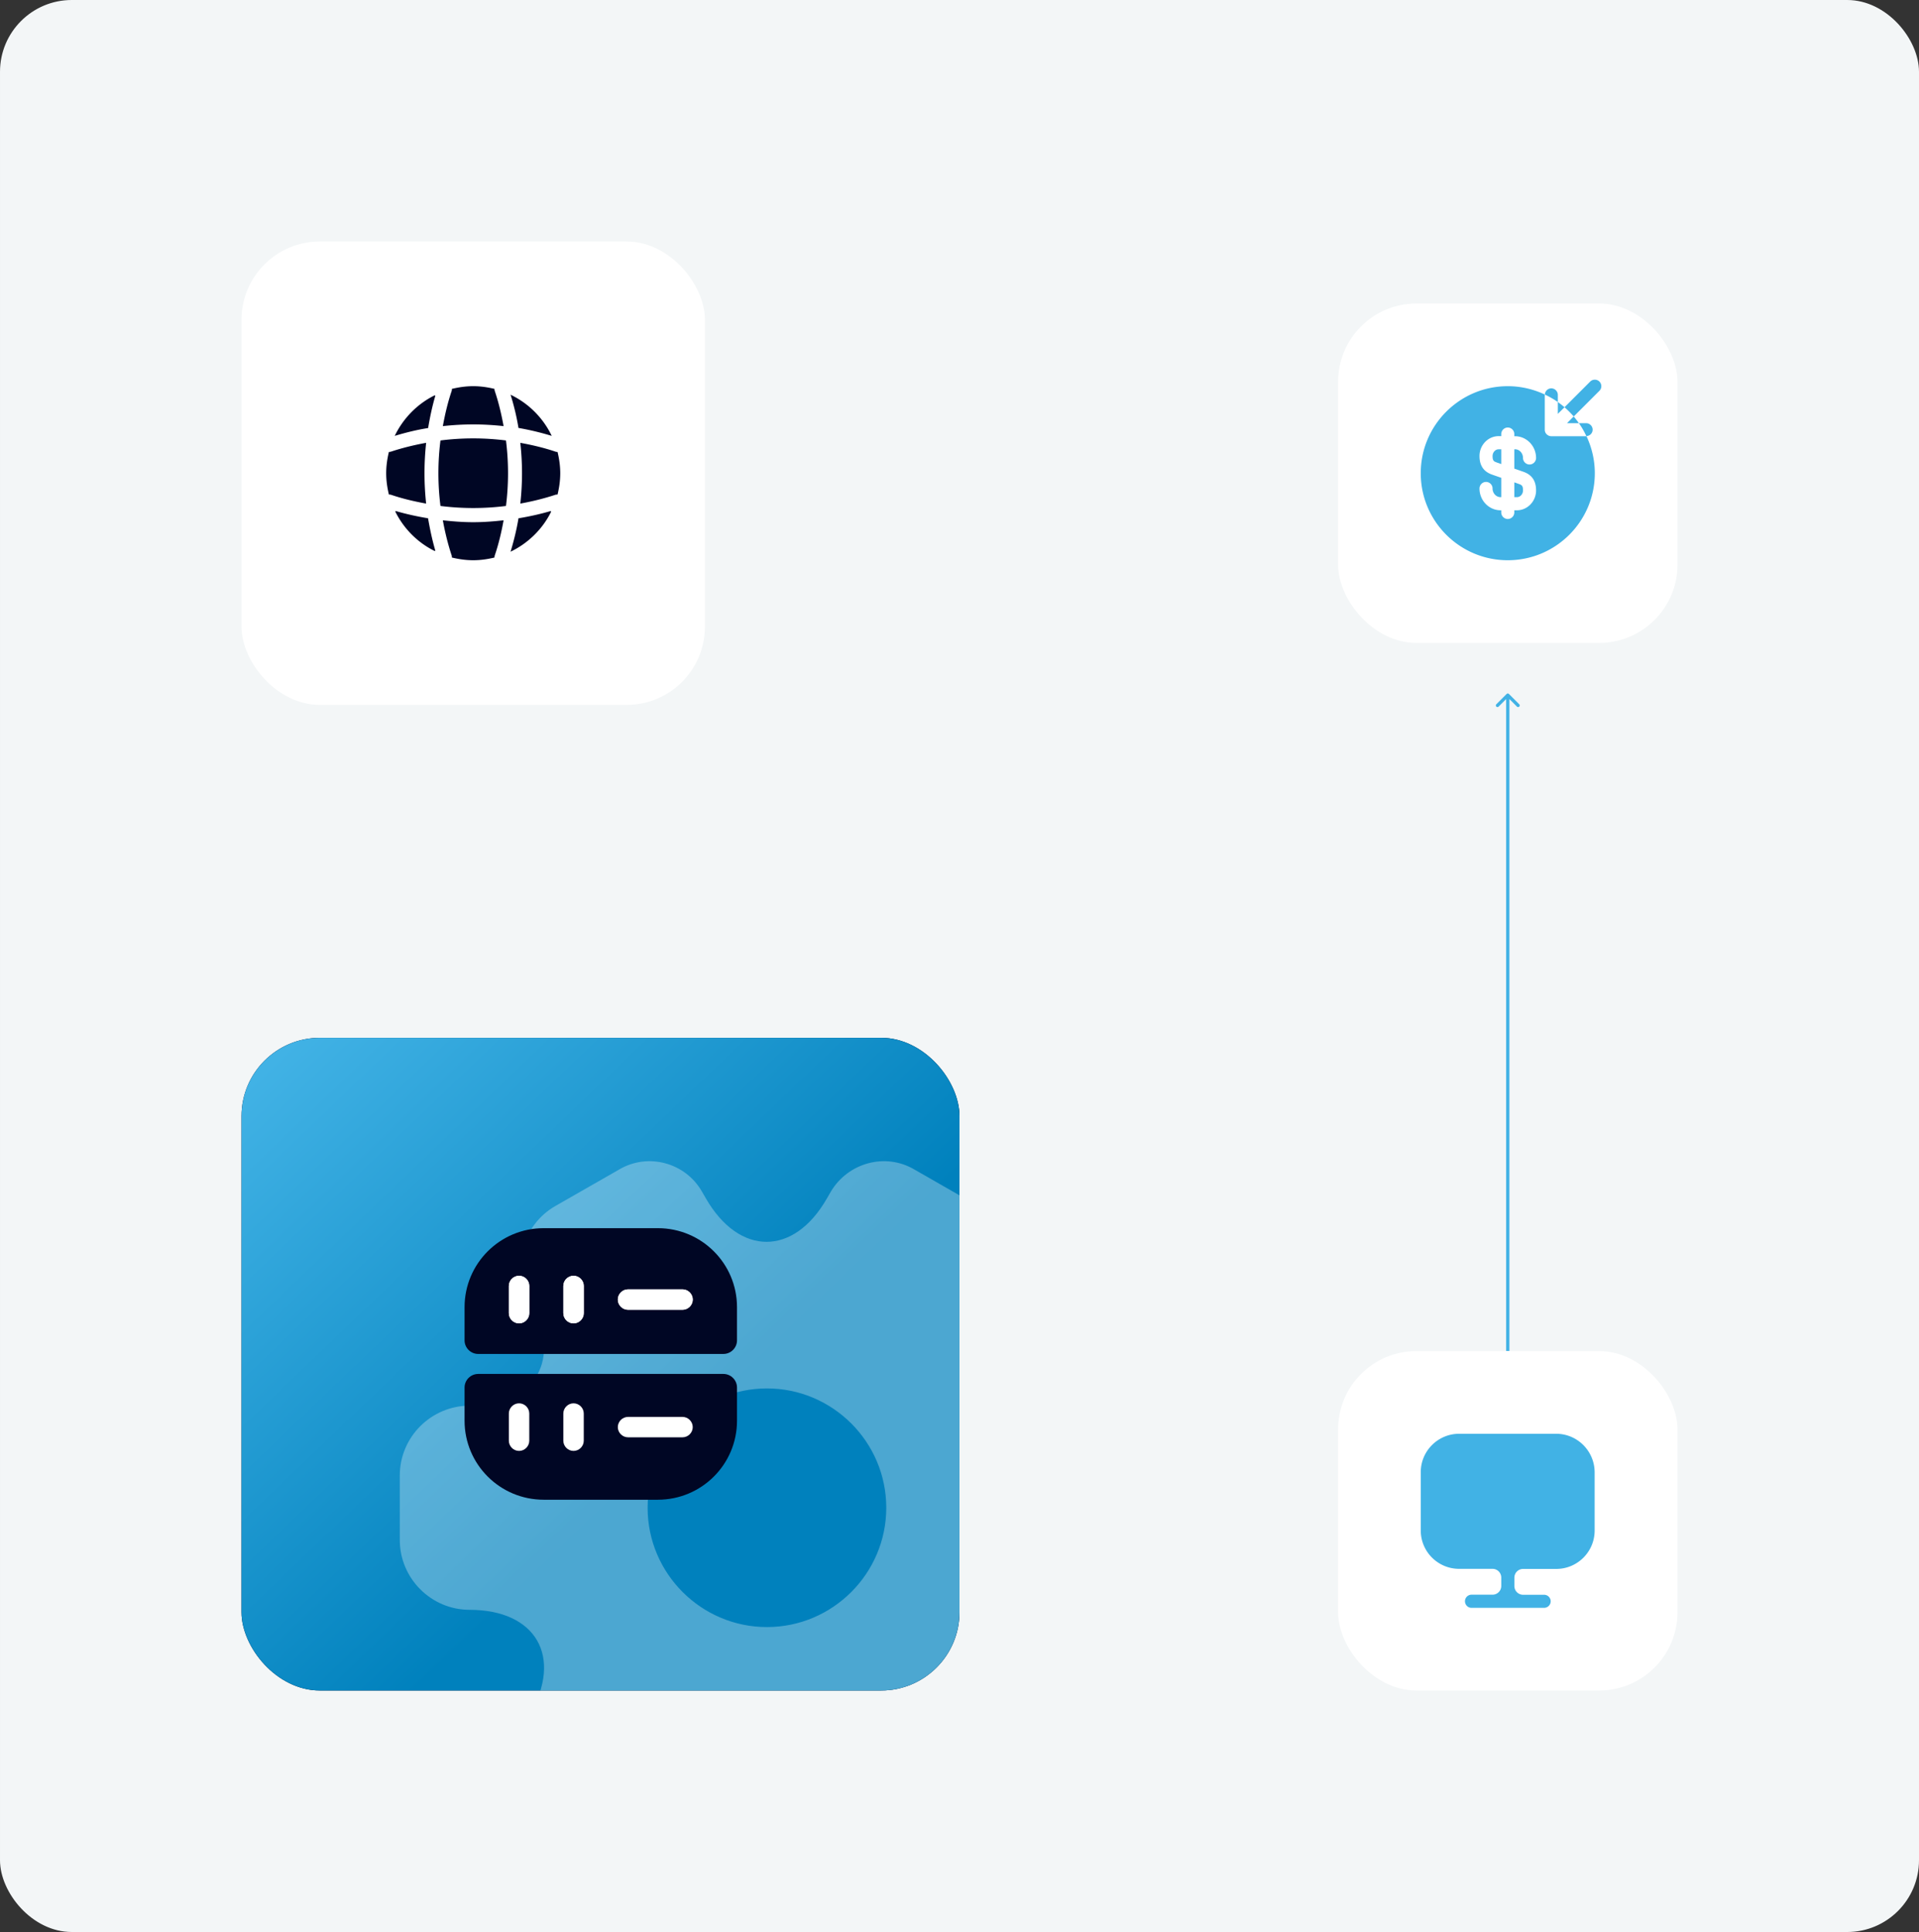 <svg width="588" height="592" viewBox="0 0 588 592" fill="none" xmlns="http://www.w3.org/2000/svg"><rect x="0" y="0" width="588" height="592" fill="#333333" stroke="none"/><rect x="1" y="1" width="586" height="590" rx="21" fill="#F3F6F7"/><rect x="1" y="1" width="586" height="590" rx="21" stroke="#F3F6F7" stroke-width="2"/><path d="M462.354 212.646a.502.502 0 0 0-.708 0l-3.182 3.182a.502.502 0 0 0 .708.708l2.828-2.829 2.828 2.829a.502.502 0 0 0 .708-.708l-3.182-3.182Zm-.854.354v201h1V213h-1Z" fill="#41B2E5"/><g clip-path="url(#clip0_3194_6417)"><rect x="74" y="318" width="220" height="200" rx="24" fill="#000827"/><rect x="74" y="318" width="220" height="200" rx="24" fill="url(#paint0_linear_3194_6417)"/><path d="M326.125 430.725c-20.362 0-28.687-14.4-18.562-32.063 5.85-10.237 2.362-23.287-7.875-29.137l-19.463-11.138c-8.887-5.287-20.362-2.137-25.65 6.75l-1.238 2.138c-10.124 17.662-26.775 17.662-37.012 0l-1.238-2.138c-5.062-8.887-16.537-12.037-25.425-6.75L170.2 369.525c-10.238 5.85-13.725 19.012-7.875 29.25 10.237 17.55 1.912 31.95-18.45 31.95-11.7 0-21.375 9.562-21.375 21.375v19.8c0 11.7 9.563 21.375 21.375 21.375 20.362 0 28.687 14.4 18.45 32.062-5.85 10.238-2.363 23.288 7.875 29.138l19.462 11.137c8.888 5.288 20.363 2.138 25.65-6.75l1.238-2.137c10.125-17.663 26.775-17.663 37.012 0l1.238 2.137c5.288 8.888 16.763 12.038 25.65 6.75l19.463-11.137c10.237-5.85 13.724-19.013 7.874-29.138-10.237-17.662-1.912-32.062 18.451-32.062 11.7 0 21.375-9.563 21.375-21.375v-19.8c-.113-11.7-9.675-21.375-21.488-21.375ZM235 498.562c-20.137 0-36.562-16.425-36.562-36.562 0-20.138 16.425-36.563 36.562-36.563 20.137 0 36.562 16.425 36.562 36.563 0 20.137-16.425 36.562-36.562 36.562Z" fill="#fff" opacity=".3"/><path d="M201.575 376.333h-34.977c-13.398 0-24.25 10.834-24.25 24.209v10.166c0 2.292 1.878 4.167 4.174 4.167h75.129c2.295 0 4.174-1.875 4.174-4.167v-10.166c0-13.375-10.852-24.209-24.25-24.209ZM201.575 459.542h-34.977c-13.398 0-24.25-10.833-24.25-24.208v-10.167c0-2.292 1.878-4.167 4.174-4.167h75.129c2.295 0 4.174 1.875 4.174 4.167v10.167c0 13.375-10.852 24.208-24.25 24.208Z" fill="#000624"/><path d="M159.044 405.5c1.712 0 3.131-1.417 3.131-3.125v-8.333c0-1.709-1.419-3.125-3.131-3.125-1.711 0-3.13 1.416-3.13 3.125v8.333c0 1.708 1.419 3.125 3.13 3.125ZM175.74 405.5c1.711 0 3.13-1.417 3.13-3.125v-8.333c0-1.709-1.419-3.125-3.13-3.125-1.711 0-3.131 1.416-3.131 3.125v8.333c0 1.708 1.42 3.125 3.131 3.125ZM192.435 401.333h16.696c1.711 0 3.13-1.416 3.13-3.125 0-1.708-1.419-3.125-3.13-3.125h-16.696c-1.711 0-3.13 1.417-3.13 3.125 0 1.709 1.419 3.125 3.13 3.125Z" fill="#fff"/><path d="M159.044 405.5c1.712 0 3.131-1.417 3.131-3.125v-8.333c0-1.709-1.419-3.125-3.131-3.125-1.711 0-3.13 1.416-3.13 3.125v8.333c0 1.708 1.419 3.125 3.13 3.125ZM175.74 405.5c1.711 0 3.13-1.417 3.13-3.125v-8.333c0-1.709-1.419-3.125-3.13-3.125-1.711 0-3.131 1.416-3.131 3.125v8.333c0 1.708 1.42 3.125 3.131 3.125ZM192.435 401.333h16.696c1.711 0 3.13-1.416 3.13-3.125 0-1.708-1.419-3.125-3.13-3.125h-16.696c-1.711 0-3.13 1.417-3.13 3.125 0 1.709 1.419 3.125 3.13 3.125ZM159.044 444.584c1.712 0 3.131-1.417 3.131-3.125v-8.334c0-1.708-1.419-3.125-3.131-3.125-1.711 0-3.13 1.417-3.13 3.125v8.334c0 1.708 1.419 3.125 3.13 3.125ZM175.74 444.584c1.711 0 3.13-1.417 3.13-3.125v-8.334c0-1.708-1.419-3.125-3.13-3.125-1.711 0-3.131 1.417-3.131 3.125v8.334c0 1.708 1.42 3.125 3.131 3.125ZM192.435 440.417h16.696c1.711 0 3.13-1.417 3.13-3.125s-1.419-3.125-3.13-3.125h-16.696c-1.711 0-3.13 1.417-3.13 3.125s1.419 3.125 3.13 3.125Z" fill="#fff"/></g><rect x="410" y="414" width="104" height="104" rx="24" fill="#fff"/><path d="M476.825 439.333h-29.733c-6.48 0-11.76 5.28-11.76 11.76v17.867c0 6.507 5.28 11.76 11.76 11.76h10.24c1.467 0 2.667 1.2 2.667 2.667v2.586c0 1.467-1.2 2.667-2.667 2.667h-6.453c-1.094 0-2 .907-2 2s.88 2.027 2 2.027h22.266c1.094 0 2-.907 2-2 0-1.094-.906-2-2-2h-6.453a2.675 2.675 0 0 1-2.667-2.667v-2.587c0-1.466 1.2-2.666 2.667-2.666h10.16c6.507 0 11.76-5.28 11.76-11.76V451.12c-.027-6.507-5.307-11.787-11.787-11.787Z" fill="#41B2E5"/><rect x="410" y="93" width="104" height="104" rx="24" fill="#fff"/><path d="M480.16 129.667h3.627a30.393 30.393 0 0 0-1.6-2.054l-2.027 2.054ZM479.385 124.787a29.812 29.812 0 0 0-2.053-1.6v3.626l2.053-2.026ZM482.213 127.613l7.867-7.866a2.013 2.013 0 0 0 0-2.827 2.013 2.013 0 0 0-2.827 0l-7.866 7.867c1.013.88 1.946 1.84 2.826 2.826ZM477.333 121c0-1.093-.907-2-2-2-1.067 0-1.92.853-1.974 1.893 1.387.667 2.72 1.414 3.974 2.294V121ZM487.998 131.667c0-1.094-.906-2-2-2h-2.213a25.572 25.572 0 0 1 2.293 3.973c1.067-.053 1.92-.907 1.92-1.973ZM464 152.333h.8c1.04 0 1.867-.933 1.867-2.08 0-1.44-.4-1.653-1.307-1.973l-1.36-.48v4.533Z" fill="#41B2E5"/><path d="M486.105 133.64c-.026 0-.053.027-.106.027h-10.667c-.267 0-.507-.054-.773-.16a2.093 2.093 0 0 1-1.094-1.094c-.08-.24-.133-.48-.133-.746V121c0-.027.027-.053.027-.107-3.467-1.626-7.307-2.56-11.36-2.56-14.72 0-26.667 11.947-26.667 26.667 0 14.72 11.947 26.667 26.667 26.667 14.72 0 26.666-11.947 26.666-26.667 0-4.053-.933-7.893-2.56-11.36Zm-19.44 10.88c1.707.587 4 1.84 4 5.76 0 3.333-2.64 6.08-5.866 6.08h-.8v.667c0 1.093-.907 2-2 2-1.094 0-2-.907-2-2v-.667h-.214c-3.546 0-6.453-2.987-6.453-6.667 0-1.12.907-2.026 2-2.026s2 .906 2 2c0 1.466 1.093 2.666 2.453 2.666h.214v-5.92l-2.667-.933c-1.707-.587-4-1.84-4-5.76 0-3.333 2.64-6.08 5.867-6.08h.8V133c0-1.093.906-2 2-2 1.093 0 2 .907 2 2v.667h.213c3.547 0 6.453 2.986 6.453 6.666 0 1.094-.906 2-2 2-1.093 0-2-.906-2-2 0-1.466-1.093-2.666-2.453-2.666h-.213v5.92l2.666.933Z" fill="#41B2E5"/><path d="M457.332 139.747c0 1.44.4 1.653 1.307 1.973l1.36.48v-4.533h-.8c-1.014 0-1.867.933-1.867 2.08Z" fill="#41B2E5"/><rect x="74" y="74" width="142" height="142" rx="24" fill="#fff"/><path d="M133.4 168.76c-.08 0-.187.053-.267.053-5.173-2.56-9.386-6.8-11.973-11.973 0-.08.053-.187.053-.267 3.254.96 6.614 1.68 9.947 2.24.587 3.36 1.28 6.694 2.24 9.947ZM168.841 156.867c-2.64 5.306-7.04 9.6-12.4 12.186 1.014-3.386 1.867-6.8 2.427-10.24 3.36-.56 6.667-1.28 9.92-2.24-.027.107.053.214.053.294ZM169.055 133.56c-3.36-1.013-6.747-1.84-10.187-2.427a74.418 74.418 0 0 0-2.427-10.186 26.806 26.806 0 0 1 12.614 12.613ZM133.399 121.24c-.96 3.253-1.654 6.56-2.214 9.92-3.44.533-6.853 1.387-10.24 2.4 2.587-5.36 6.88-9.76 12.187-12.4.08 0 .187.08.267.08ZM154.305 130.573a83.589 83.589 0 0 0-18.614 0c.667-3.653 1.52-7.306 2.72-10.826.054-.214.027-.374.054-.587 2.106-.507 4.266-.827 6.533-.827 2.24 0 4.427.32 6.507.827.026.213.026.373.08.587 1.2 3.546 2.053 7.173 2.72 10.826ZM130.572 154.307c-3.68-.667-7.307-1.52-10.827-2.72-.213-.054-.373-.027-.586-.054-.507-2.106-.827-4.266-.827-6.533 0-2.24.32-4.427.827-6.507.213-.026.373-.026.586-.08 3.547-1.173 7.147-2.053 10.827-2.72a86.827 86.827 0 0 0 0 18.614ZM171.666 145c0 2.267-.32 4.427-.827 6.533-.213.027-.373 0-.587.054-3.546 1.173-7.173 2.053-10.826 2.72a83.589 83.589 0 0 0 0-18.614c3.653.667 7.306 1.52 10.826 2.72.214.054.374.08.587.08.507 2.107.827 4.267.827 6.507ZM154.305 159.427c-.667 3.68-1.52 7.306-2.72 10.826-.054.214-.054.374-.08.587-2.08.507-4.267.827-6.507.827-2.267 0-4.427-.32-6.533-.827-.027-.213 0-.373-.054-.587-1.173-3.546-2.053-7.146-2.72-10.826 3.094.346 6.187.586 9.307.586s6.24-.24 9.307-.586ZM155.034 155.036a80.15 80.15 0 0 1-20.071 0 80.15 80.15 0 0 1 0-20.071 80.055 80.055 0 0 1 20.071 0 80.055 80.055 0 0 1 0 20.071Z" fill="#000624"/><defs><linearGradient id="paint0_linear_3194_6417" x1="-193.464" y1="113.273" x2="162.391" y2="484.687" gradientUnits="userSpaceOnUse"><stop stop-color="#E7F4BB"/><stop offset=".33" stop-color="#56DBC1"/><stop offset=".67" stop-color="#41B2E5"/><stop offset="1" stop-color="#0081BD"/></linearGradient><clipPath id="clip0_3194_6417"><rect x="74" y="318" width="220" height="200" rx="24" fill="#fff"/></clipPath></defs></svg>